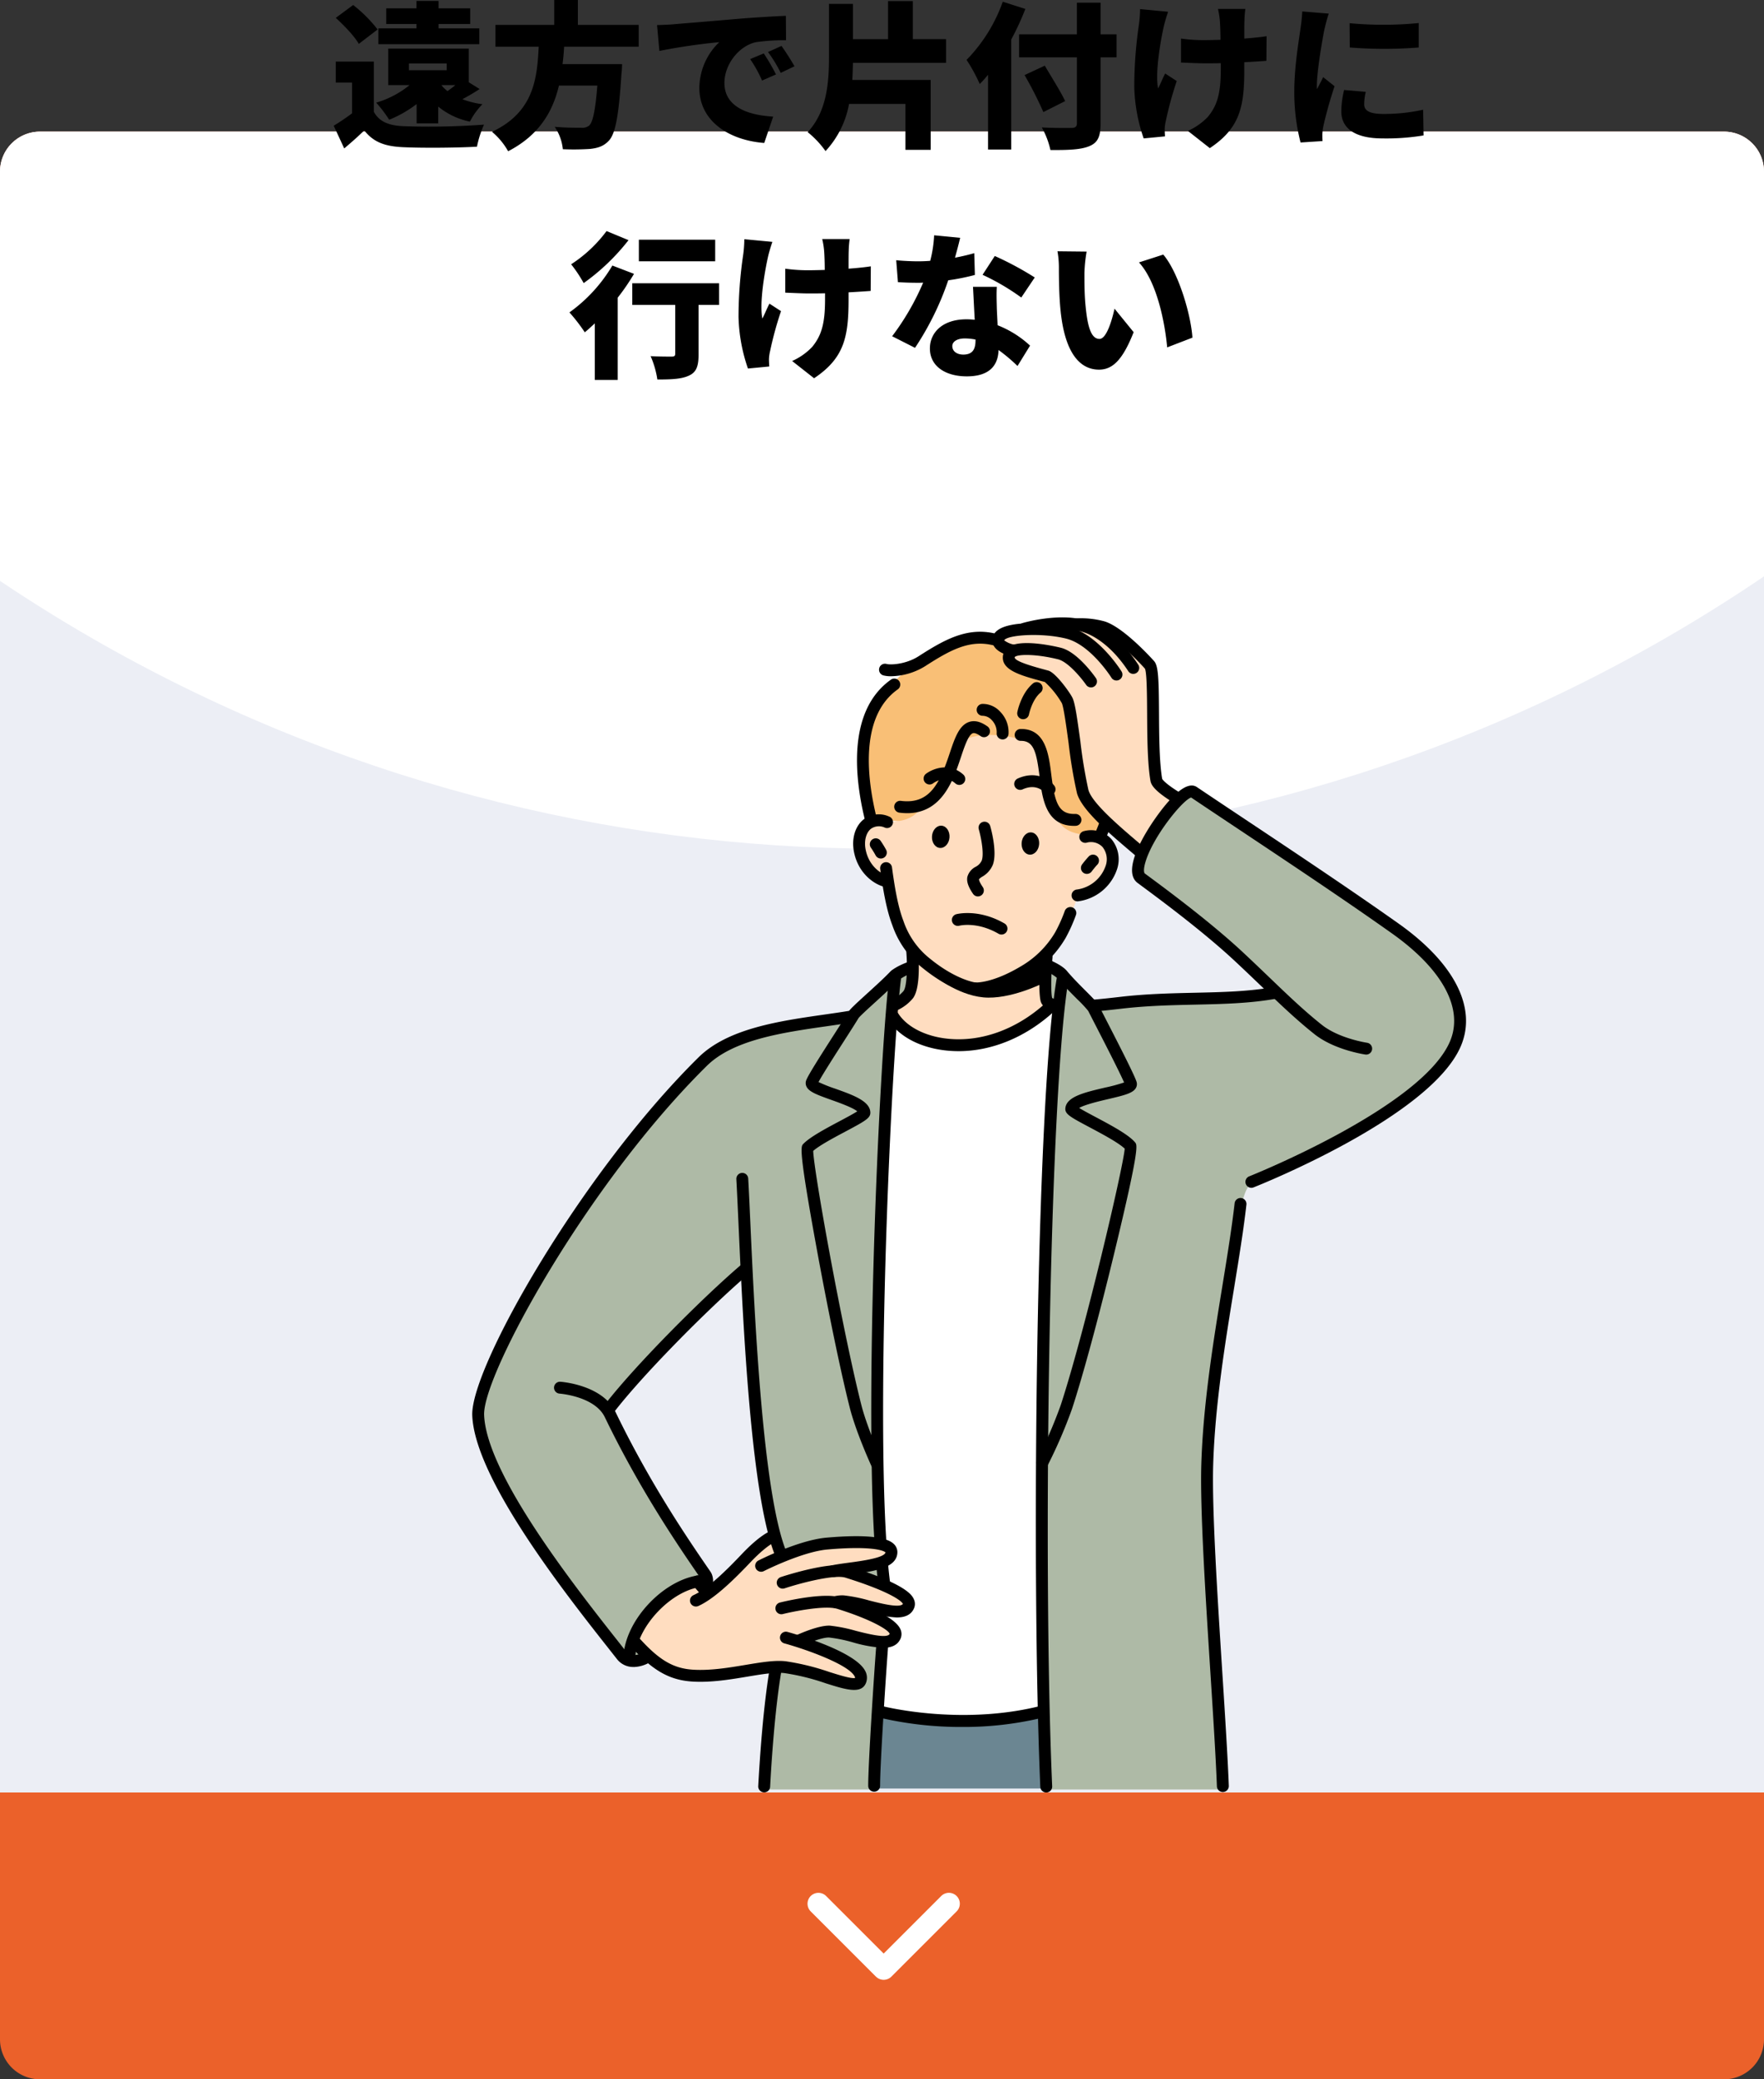 <?xml version="1.0" encoding="UTF-8"?> <svg xmlns="http://www.w3.org/2000/svg" xmlns:xlink="http://www.w3.org/1999/xlink" width="529" height="623.467" viewBox="0 0 529 623.467"><rect x="0" y="0" width="529" height="623.467" fill="#333333" stroke="none"/><defs><clipPath id="clip-path"><path id="長方形_348" data-name="長方形 348" d="M12,0H517a12,12,0,0,1,12,12V498a0,0,0,0,1,0,0H0a0,0,0,0,1,0,0V12A12,12,0,0,1,12,0Z" transform="translate(209 2797)" fill="#6a6a6a"></path></clipPath><clipPath id="clip-path-2"><rect id="長方形_380" data-name="長方形 380" width="298.038" height="352.349" fill="none"></rect></clipPath></defs><g id="グループ_738" data-name="グループ 738" transform="translate(-209 -2831.533)"><path id="パス_15482" data-name="パス 15482" d="M12,0H517a12,12,0,0,1,12,12V572a12,12,0,0,1-12,12H12A12,12,0,0,1,0,572V12A12,12,0,0,1,12,0Z" transform="translate(209 2871)" fill="#eb612a"></path><path id="パス_15483" data-name="パス 15483" d="M12,0H517a12,12,0,0,1,12,12V498H0V12A12,12,0,0,1,12,0Z" transform="translate(209 2871)" fill="#eceef5"></path><path id="パス_15295" data-name="パス 15295" d="M52.455,185.061a3.266,3.266,0,0,0,4.616,0L76.636,165.5a3.264,3.264,0,0,0-4.616-4.616L54.758,178.142,37.5,160.891a3.264,3.264,0,0,0-4.616,4.616l19.565,19.565Z" transform="translate(419.242 3239.152)" fill="#fff"></path><g id="マスクグループ_1" data-name="マスクグループ 1" transform="translate(0 74)" clip-path="url(#clip-path)"><circle id="楕円形_12" data-name="楕円形 12" cx="472.5" cy="472.5" r="472.5" transform="translate(0 2067)" fill="#fff"></circle></g><path id="パス_15484" data-name="パス 15484" d="M-128.451-14.946a28.138,28.138,0,0,1-2.35,1.786,9.445,9.445,0,0,1-1.833-1.786Zm-13.912-6.486h11.327v2.021h-11.327Zm17.954,5.64V-25.9h-24.158v10.951h6.392a28.607,28.607,0,0,1-10.011,5.264,38.867,38.867,0,0,1,3.9,5.123,35.065,35.065,0,0,0,8.225-4.7v5.781h6.486V-8.507A21.813,21.813,0,0,0-124.08-4a20.8,20.8,0,0,1,3.76-5.217,26.178,26.178,0,0,1-6.016-1.5c1.6-.846,3.384-1.88,5.17-3.055Zm3.149-16.168h-12.22v-1.316h9.494v-4.7h-9.494v-2.209h-6.627v2.209h-9.071v4.7h9.071v1.316h-11.421v4.747h30.268Zm-30.5.329a41.543,41.543,0,0,0-7.332-7.332l-5.217,3.854c2.538,2.3,5.64,5.546,6.909,7.8ZM-152.891-22h-11.421v6.3h4.888v9.212c-1.833,1.363-3.76,2.679-5.5,3.713l3.149,6.815c2.4-2.021,4.23-3.666,6.016-5.405,2.773,3.572,6.3,4.794,11.609,5.029,6.016.282,16.027.188,22.184-.141A31.259,31.259,0,0,1-119.85-3.1a224.2,224.2,0,0,1-24.205.47c-4.418-.188-7.285-1.41-8.836-4.324Zm79.43-4.465v-6.533H-91.7v-7.473h-7.1v7.473h-17.625v6.533h12.972c-.47,9.635-1.5,19.646-14.006,25.521a20.937,20.937,0,0,1,4.841,5.828C-103.259.047-99.217-7.05-97.384-14.805h11.515c-.564,7.332-1.363,11.092-2.491,12.032a3.4,3.4,0,0,1-2.35.611c-1.457,0-4.747,0-7.943-.282a14.646,14.646,0,0,1,2.444,6.721,75.323,75.323,0,0,0,8.225-.094c2.35-.282,4.042-.8,5.64-2.538,1.927-2.162,2.914-7.52,3.713-20.022.141-.893.188-2.867.188-2.867H-96.3c.235-1.739.376-3.478.47-5.217Zm5.5-6.486.7,7.755A180.553,180.553,0,0,1-49.3-27.824,19.182,19.182,0,0,0-55.272-14.1c0,10.011,8.977,15.7,19.458,16.5l2.679-7.9c-8.131-.47-14.617-3.2-14.617-10.105,0-5.593,4.371-11.092,9.447-12.22a59.277,59.277,0,0,1,9.024-.564l-.047-7.332c-3.431.141-8.977.47-13.677.846-8.6.752-15.7,1.316-20.116,1.692C-64.014-33.088-66.082-32.994-67.962-32.947Zm32.007,8.507-4.089,1.692a37.758,37.758,0,0,1,3.572,6.439l4.183-1.833A62.29,62.29,0,0,0-35.955-24.44Zm5.311-2.256-4.042,1.833a39.361,39.361,0,0,1,3.807,6.251l4.136-1.974C-27.683-22.278-29.422-25-30.644-26.7Zm49.35,5.076v-7.1H8.742V-40.138H1.316v11.421H-9.212V-39.292H-16.4v15.98c0,7.661-.658,16.356-6.392,22.466a27.982,27.982,0,0,1,5.358,5.687,28.076,28.076,0,0,0,7.05-14.147H6.533V4.465H14.1V-16.5H-9.4c.094-1.739.141-3.431.188-5.123ZM35.72-39.95A47.717,47.717,0,0,1,24.863-22.513a49.982,49.982,0,0,1,3.948,7.238A35.867,35.867,0,0,0,31.3-18.048V4.371h6.956V-28.623a79.651,79.651,0,0,0,4.23-9.165Zm34.122,9.776H65.048v-9.494h-7.1v9.494H40.608v6.909H57.951v19.74c0,1.034-.47,1.41-1.645,1.41-1.175.047-5.405.047-8.883-.141a24.81,24.81,0,0,1,2.585,6.768c5.264.047,9.071-.094,11.609-1.128S65.048.611,65.048-3.478V-23.265h4.794ZM54.426-10.152c-1.316-2.82-4.183-7.332-6.11-10.622l-6.063,2.82a112.918,112.918,0,0,1,5.64,11.092Zm54.05-27.636h-8.225a25.624,25.624,0,0,1,.564,3.478c.094,1.269.188,3.431.188,5.781-1.692.047-3.384.094-4.982.094a47.64,47.64,0,0,1-6.862-.47v7.191c2.491.094,5.123.235,7.05.235,1.6,0,3.243,0,4.888-.047v1.833c0,7.285-1.081,10.857-3.854,14.241a18.832,18.832,0,0,1-6.016,4.23l6.58,5.17c9.024-6.016,10.34-12.361,10.34-23.594v-2.162c2.538-.141,4.841-.282,6.627-.423l.047-7.379c-1.786.282-4.136.517-6.674.705,0-2.35,0-4.465.047-5.405A30.541,30.541,0,0,1,108.476-37.788Zm-23.171.846-8.413-.8a37.854,37.854,0,0,1-.329,4.559,128.016,128.016,0,0,0-1.41,18.8,50.733,50.733,0,0,0,2.82,15.416L84.365.423c-.047-.752-.094-1.645-.094-2.162a12.594,12.594,0,0,1,.329-2.4,105.742,105.742,0,0,1,3.29-12.032l-3.478-2.256c-.705,1.363-1.5,3.337-2.115,4.465-.94-4.747.752-14.382,1.739-18.706C84.271-33.7,84.835-35.626,85.305-36.942Zm54.426,3.431.047,7.285a132.072,132.072,0,0,0,20.68,0v-7.332A108.785,108.785,0,0,1,139.731-33.511Zm4.841,20.586-6.486-.564a27.894,27.894,0,0,0-.846,6.439c0,5.029,4.089,8.084,12.314,8.084A68,68,0,0,0,161.915.141l-.141-7.708A54.032,54.032,0,0,1,149.93-6.3c-3.854,0-5.828-.8-5.828-2.867A16.409,16.409,0,0,1,144.572-12.925ZM133.48-36.378l-7.943-.658a52.748,52.748,0,0,1-.564,5.311c-.47,3.478-1.833,11.327-1.833,18.518a59.957,59.957,0,0,0,1.88,15.463l6.58-.423c-.047-.752-.047-1.6-.047-2.115a16.281,16.281,0,0,1,.282-2.256,124.625,124.625,0,0,1,3.384-12.079l-3.431-2.726c-.611,1.363-1.175,2.3-1.833,3.619a8.688,8.688,0,0,1-.047-1.081c0-4.371,1.739-14.335,2.256-16.779C132.352-32.43,133.057-35.3,133.48-36.378ZM-50.525,31.4H-73.414v6.486h22.889ZM-83.1,28.815a40.9,40.9,0,0,1-10.622,9.964,40.585,40.585,0,0,1,3.76,5.64A64.507,64.507,0,0,0-76.516,31.541Zm1.739,10.34A46.234,46.234,0,0,1-94.235,53.208a52.156,52.156,0,0,1,4.606,5.969c.987-.8,1.974-1.739,3.008-2.679V73.465h6.862V48.79a64.428,64.428,0,0,0,4.888-7.144Zm32.007,5.311H-75.388v6.486H-62.51V65.616c0,.658-.282.846-1.128.846s-3.948,0-6.251-.141a27.561,27.561,0,0,1,2.021,7c3.995,0,7.144-.094,9.4-1.128,2.35-1.034,2.961-2.914,2.961-6.392V50.952h6.157ZM-10.2,31.212h-8.225a25.624,25.624,0,0,1,.564,3.478c.094,1.269.188,3.431.188,5.781-1.692.047-3.384.094-4.982.094a47.64,47.64,0,0,1-6.862-.47v7.191c2.491.094,5.123.235,7.05.235,1.6,0,3.243,0,4.888-.047v1.833c0,7.285-1.081,10.857-3.854,14.241a18.832,18.832,0,0,1-6.016,4.23l6.58,5.17c9.024-6.016,10.34-12.361,10.34-23.594V47.192c2.538-.141,4.841-.282,6.627-.423l.047-7.379c-1.786.282-4.136.517-6.674.705,0-2.35,0-4.465.047-5.405A30.539,30.539,0,0,1-10.2,31.212Zm-23.171.846-8.413-.8a37.853,37.853,0,0,1-.329,4.559,128.016,128.016,0,0,0-1.41,18.8A50.732,50.732,0,0,0-40.7,70.034l6.392-.611c-.047-.752-.094-1.645-.094-2.162a12.594,12.594,0,0,1,.329-2.4,105.742,105.742,0,0,1,3.29-12.032l-3.478-2.256c-.705,1.363-1.5,3.337-2.115,4.465-.94-4.747.752-14.382,1.739-18.706C-34.4,35.3-33.84,33.374-33.37,32.058Zm56.306-1.222-7.8-.752a37.433,37.433,0,0,1-1.175,7.661q-1.833.141-3.666.141c-1.551,0-4.371-.094-6.533-.329l.517,6.58c2.162.141,4.089.188,6.063.188.517,0,.987,0,1.5-.047A75.69,75.69,0,0,1,2.538,60.352L9.4,63.83a86.443,86.443,0,0,0,9.964-20.257,64.131,64.131,0,0,0,7.99-1.6l-.188-6.533c-1.6.47-3.572.94-5.781,1.363C22.043,34.455,22.607,32.293,22.936,30.836Zm-2.35,32.477c0-1.363,1.457-2.3,3.76-2.3a17.53,17.53,0,0,1,3.2.329v.235c0,2.632-.846,4.277-3.666,4.277C21.9,65.851,20.586,64.817,20.586,63.313ZM33.934,45.547H26.79c.141,2.632.329,6.533.517,9.87a21.516,21.516,0,0,0-2.491-.141c-7.238,0-10.951,4.042-10.951,8.742,0,5.452,4.841,8.366,11.045,8.366,6.956,0,9.4-3.384,9.541-7.9a50.186,50.186,0,0,1,5.687,4.794l3.76-6.11a30.606,30.606,0,0,0-9.729-6.11c-.094-1.974-.188-3.807-.235-4.935C33.887,49.824,33.793,47.568,33.934,45.547Zm7.332,3.2,4.042-6.016a95.112,95.112,0,0,0-11.985-6.439l-3.666,5.64A68.308,68.308,0,0,1,41.266,48.743Zm19.6-13.771-8.742-.094a28.063,28.063,0,0,1,.423,5.076c0,2.961.047,8.366.517,12.831,1.316,12.831,5.922,17.578,11.515,17.578,4.089,0,7.1-2.914,10.387-11.233l-5.734-7.05c-.705,3.2-2.35,9.071-4.512,9.071-2.726,0-3.666-4.324-4.23-10.481-.282-3.149-.282-6.2-.282-9.306A44,44,0,0,1,60.865,34.972Zm22.983.893-7.285,2.35c5.5,6.016,7.8,18.377,8.46,25.474l7.567-2.914C92.167,54.007,88.454,41.27,83.848,35.865Z" transform="translate(474 2872)"></path><g id="グループ_730" data-name="グループ 730" transform="translate(350.619 3016.651)"><g id="グループ_729" data-name="グループ 729" transform="translate(0 0)" clip-path="url(#clip-path-2)"><path id="パス_15299" data-name="パス 15299" d="M372.915,18.676l24.836,5.309,7.788,48.893L403.6,78.049,335.075,72.24s-6.807-22.944,2.653-36.335c4.992-7.066,15.666-13.744,23.547-16.33,7.053-2.314,11.64-.9,11.64-.9" transform="translate(-215.617 -11.825)" fill="#f9bf76"></path><path id="パス_15300" data-name="パス 15300" d="M343.922,930.882a155.011,155.011,0,0,0,25.721,2.464,125.616,125.616,0,0,0,24.093-2.719v23.638H342.589Z" transform="translate(-222.022 -603.111)" fill="#6b8692"></path><path id="パス_15301" data-name="パス 15301" d="M85.287,291a209.167,209.167,0,0,0-18.741,16.987c-10.338,10.487-22.611,24.962-22.611,24.962s5.736,11.875,13.2,24.455,16.658,25.862,16.658,25.862S56.448,407.728,50.722,408.8c-2.654.5-8.877-8.41-15.453-16.855-14.654-18.824-32.932-48.527-30.63-60.061,2.587-12.953,20.581-45.15,37.656-68.794,13.4-18.549,26.159-29.844,30.94-35.808,6.833-8.526,43.409-12.145,43.409-12.145l13.8-13.086,4.745-1.964,40.214-.58,4.483,2.37,9.426,10.648s2.151-.789,15.866-1.892c7.814-.628,19.92-.375,28.429-.888a51.075,51.075,0,0,0,10.566-1.63s-10.089-10.2-20.47-18.836-21.057-15.712-21.057-15.712-.377-4.208,3.388-11.5c2.991-5.791,9.692-15.146,13.426-14.35,0,0,30.647,20.955,52.8,36.112C295.746,199.9,297.249,207.8,298.7,210.82c5.476,11.369-11.014,27.139-29.877,38.511C254.765,257.808,238,263,235.48,266.617c-3.159,4.541-5.666,29.263-6.249,32.375-2.383,12.737-4.8,26.016-5.691,43.943-1.141,22.836,1.265,51.151,2.583,71.508,1.314,20.322,1.542,32.7,1.542,32.7H175.072l-.724-26.529-49.564,1.149-1.563,25.38H90.556l3.045-36.56,2.237-32.767s-4.212-10.933-6.849-32.637S85.287,291,85.287,291" transform="translate(-2.878 -95.701)" fill="#aebaa6"></path><path id="パス_15302" data-name="パス 15302" d="M349.4,335.41l50.231-2.54s-3.465,63-4.5,115.686.356,95.055.356,95.055-15.006,3.435-27.5,3.285a110.775,110.775,0,0,1-22.7-2.681s1.458-14.369,1.37-32.2c-.112-22.712-1.729-52.548-1.154-81.784,1.028-52.2,3.9-94.816,3.9-94.816" transform="translate(-223.772 -215.722)" fill="#fff"></path><path id="パス_15303" data-name="パス 15303" d="M363.121,101.01c6.775-1.971,17.07-.033,20.693,3.391,1.127,1.065,1.633,16.794,6.592,22.546,4.729,5.482,13.258,1.172,14.774,6.928,3.111,11.81-9.646,14.836-9.646,14.836a79.588,79.588,0,0,1-4.447,10.174A35.145,35.145,0,0,1,386,165.914s-.563,8.064-.039,11.929,2.135,3.535,2.135,3.535-11.524,11.137-27.038,11.649c-16.1.529-21.087-8.236-21.087-8.236l.158-3.576a6.862,6.862,0,0,0,4.954-4.994c1.313-4.363.3-12.452.3-12.452a21.549,21.549,0,0,1-3.931-7.513,120.189,120.189,0,0,1-2.98-11.8s-10.961-3.675-7.729-15.048c.461-1.621,2.512-2.773,5.122-3.006,3.4-.3,7.792.345,11.249-2.7,2.4-2.112,5.74-5.081,7.683-8.494,3.37-5.916,3.794-12.881,8.326-14.2" transform="translate(-213.957 -64.949)" fill="#ffddc0"></path><path id="パス_15304" data-name="パス 15304" d="M456.41,6.418s13.392-3.677,24.858.942c3.935,1.585,9.752,6.945,11.935,9.908,2.17,2.947,1.531,29.883,2.075,34.535.245,2.093,7.067,6.056,7.067,6.056a76.113,76.113,0,0,0-6.056,6.471,38.845,38.845,0,0,0-5.291,9.6S473.846,61,472.522,53.874c-2.112-11.378-3.509-25.69-3.509-25.69l-5.768-6.871s-7.986-1.9-10.772-3.891a2.413,2.413,0,0,1-.369-4.061s-6.654-1.186-3.47-4.762c1.356-1.526,7.777-2.18,7.777-2.18" transform="translate(-290.187 -3.259)" fill="#ffddc0"></path><path id="パス_15305" data-name="パス 15305" d="M156.985,796.328l2.534,2.931s3.4-1.785,8.6-7.528a86.115,86.115,0,0,1,10.924-9.621l2.1,6.188s10.056-3.614,15.388-4.01c4.742-.353,16.25.3,17.387,1.851,3.059,4.167-12.726,6.34-12.726,6.34s17.469,6.665,18.446,9.082c2.57,6.357-16.537,1.173-16.537,1.173s18.046,7.335,11.212,11.161c-2.639,1.475-11.819-2.221-18.637-2.745-3.589-.276-8.63,2.519-8.63,2.519s23.185,7.221,17.593,12.612c-2.481,2.392-11.666-2.762-21.742-4.086-9.308-1.222-19.657,1.994-23.057,2.338a22.238,22.238,0,0,1-13.334-2.846,33.373,33.373,0,0,1-9.352-8.809,34.934,34.934,0,0,1,7.3-10.334c6.364-6.044,12.529-6.216,12.529-6.216" transform="translate(-88.884 -506.862)" fill="#ffddc0"></path><path id="パス_15306" data-name="パス 15306" d="M375.886,248.185a1.712,1.712,0,0,1-.207-.012c-.272-.032-6.763-.853-15.419-7.93a27.856,27.856,0,0,1-9.009-12.752c-1.844-4.806-2.842-10.963-3.646-16.9a1.782,1.782,0,0,1,3.532-.479c.775,5.725,1.728,11.637,3.442,16.1a24.313,24.313,0,0,0,7.937,11.269c7.768,6.351,13.526,7.144,13.583,7.151a1.782,1.782,0,0,1-.213,3.551" transform="translate(-225.262 -135.166)"></path><path id="パス_15307" data-name="パス 15307" d="M425.551,272.985c-.274,0-.431-.012-.467-.015a1.782,1.782,0,0,1,.3-3.551c.115.007,5.042.247,13.507-4.808a28.653,28.653,0,0,0,10.376-10.274,44.335,44.335,0,0,0,2.859-6.371,1.782,1.782,0,1,1,3.342,1.239,47.872,47.872,0,0,1-3.1,6.883,32.278,32.278,0,0,1-11.653,11.583c-8.214,4.906-13.6,5.315-15.172,5.315" transform="translate(-274.433 -159.944)"></path><path id="パス_15308" data-name="パス 15308" d="M334.465,189.64a1.8,1.8,0,0,1-.363-.037c-3.065-.634-8.071-4-9.305-10.679-.7-3.809.362-7.43,2.783-9.45a7.515,7.515,0,0,1,7.778-.98,1.782,1.782,0,1,1-1.264,3.332,4.144,4.144,0,0,0-4.231.385c-1.412,1.178-2.025,3.559-1.562,6.066.908,4.914,4.483,7.414,6.522,7.836a1.782,1.782,0,0,1-.359,3.528" transform="translate(-210.353 -108.781)"></path><path id="パス_15309" data-name="パス 15309" d="M342.139,194.356a1.78,1.78,0,0,1-1.562-.922,25.986,25.986,0,0,0-1.36-2.237,1.782,1.782,0,1,1,2.831-2.164,29.089,29.089,0,0,1,1.65,2.68,1.782,1.782,0,0,1-1.559,2.643" transform="translate(-219.599 -122.052)"></path><path id="パス_15310" data-name="パス 15310" d="M512.478,202.709a1.782,1.782,0,0,1-.1-3.561,10.629,10.629,0,0,0,8.464-6.883,5.9,5.9,0,0,0-.857-5.849,4.77,4.77,0,0,0-4.794-1.293,1.782,1.782,0,0,1-.765-3.481,8.289,8.289,0,0,1,8.218,2.4,9.454,9.454,0,0,1,1.571,9.375,14.235,14.235,0,0,1-11.632,9.288c-.035,0-.069,0-.1,0" transform="translate(-330.968 -117.56)"></path><path id="パス_15311" data-name="パス 15311" d="M520.456,207.913a1.782,1.782,0,0,1-1.418-2.86,29.622,29.622,0,0,1,2.018-2.41,1.782,1.782,0,1,1,2.492,2.549c-.39.381-1.232,1.44-1.672,2.018a1.777,1.777,0,0,1-1.419.7" transform="translate(-336.138 -130.997)"></path><path id="パス_15312" data-name="パス 15312" d="M424.954,196.469a1.78,1.78,0,0,1-1.474-.778c-1.442-2.113-1.966-3.676-1.7-5.066a4.83,4.83,0,0,1,2.481-3.033,4.059,4.059,0,0,0,1.829-1.873c.738-2-.151-6.823-.885-9.389a1.782,1.782,0,0,1,3.426-.982c.228.793,2.184,7.857.8,11.6a7.3,7.3,0,0,1-3.194,3.605,4.389,4.389,0,0,0-.964.754s-.1.553,1.143,2.372a1.783,1.783,0,0,1-1.47,2.787" transform="translate(-273.302 -112.8)"></path><path id="パス_15313" data-name="パス 15313" d="M395.284,133.067a1.778,1.778,0,0,1-1.19-.455c-2.953-2.648-6.312-.288-6.686-.012a1.782,1.782,0,0,1-2.152-2.84c2.055-1.568,7.045-3.542,11.217.2a1.782,1.782,0,0,1-1.19,3.109" transform="translate(-249.22 -82.833)"></path><path id="パス_15314" data-name="パス 15314" d="M472.472,140.5a1.777,1.777,0,0,1-1.419-.7c-.252-.321-2.487-2.946-6.655-1.074a1.782,1.782,0,1,1-1.46-3.251c5.525-2.481,9.586.34,10.961,2.179a1.782,1.782,0,0,1-1.426,2.849" transform="translate(-299.334 -87.165)"></path><path id="パス_15315" data-name="パス 15315" d="M532.168,177.192a1.783,1.783,0,0,1-1.626-2.51c.006-.014.66-1.482,1.467-3.677a1.782,1.782,0,1,1,3.345,1.229c-.852,2.318-1.53,3.839-1.559,3.9a1.782,1.782,0,0,1-1.627,1.055" transform="translate(-343.728 -110.067)"></path><path id="パス_15316" data-name="パス 15316" d="M350.258,25.586a8.707,8.707,0,0,1-2.24-.246,1.782,1.782,0,1,1,.949-3.435c1.189.328,5.8.119,9.606-2.33,7.929-5.1,14.668-8.826,23.174-6.736A1.782,1.782,0,0,1,380.9,16.3c-7.14-1.757-12.957,1.491-20.395,6.273a20.078,20.078,0,0,1-10.243,3.014" transform="translate(-224.693 -7.936)"></path><path id="パス_15317" data-name="パス 15317" d="M480.078,124.127c-8.525,0-9.549-8.248-10.375-14.9-.892-7.18-1.734-10.587-5.533-10.587h-.113a1.782,1.782,0,0,1-.024-3.564h.148c7.356,0,8.3,7.6,9.059,13.711,1.01,8.134,2.045,11.946,7.188,11.769a1.782,1.782,0,1,1,.122,3.562c-.159.006-.317.008-.472.008" transform="translate(-299.587 -61.616)"></path><path id="パス_15318" data-name="パス 15318" d="M363.528,116.017a18.273,18.273,0,0,1-2.31-.152,1.782,1.782,0,1,1,.449-3.535c8.74,1.107,11.66-5.481,14.577-14.213,1.518-4.541,2.828-8.464,5.856-9.456,1.652-.54,3.436-.112,5.455,1.314a1.782,1.782,0,1,1-2.056,2.91c-.573-.4-1.633-1.054-2.288-.837-1.326.435-2.526,4.028-3.586,7.2-2.261,6.768-5.6,16.77-16.1,16.77" transform="translate(-233.085 -57.311)"></path><path id="パス_15319" data-name="パス 15319" d="M332.095,96.408a1.783,1.783,0,0,1-1.727-1.346c-2.97-11.77-5.925-32.954,7.647-42.591a1.782,1.782,0,0,1,2.064,2.907c-11.841,8.407-9,27.926-6.255,38.813a1.784,1.784,0,0,1-1.729,2.219" transform="translate(-212.474 -33.791)"></path><path id="パス_15320" data-name="パス 15320" d="M466.151,66.37a1.8,1.8,0,0,1-.347-.034,1.78,1.78,0,0,1-1.4-2.089c.044-.225,1.118-5.543,4.592-8.523a1.782,1.782,0,1,1,2.321,2.7c-2.525,2.166-3.407,6.463-3.416,6.506a1.785,1.785,0,0,1-1.747,1.435" transform="translate(-300.943 -35.833)"></path><path id="パス_15321" data-name="パス 15321" d="M437.548,84.357a1.751,1.751,0,0,1-.187-.01,1.781,1.781,0,0,1-1.588-1.956,5.156,5.156,0,0,0-1.471-3.825,3.743,3.743,0,0,0-2.7-1.3,1.782,1.782,0,0,1-.156-3.56,7.066,7.066,0,0,1,5.454,2.42,8.724,8.724,0,0,1,2.421,6.637,1.782,1.782,0,0,1-1.77,1.6" transform="translate(-278.501 -47.76)"></path><path id="パス_15322" data-name="パス 15322" d="M391.744,180.609c.134-1.843,1.419-3.248,2.869-3.142s2.518,1.685,2.383,3.527-1.421,3.25-2.873,3.143-2.515-1.687-2.379-3.529" transform="translate(-253.871 -115.007)" fill-rule="evenodd"></path><path id="パス_15323" data-name="パス 15323" d="M468.118,186.316c.135-1.843,1.421-3.25,2.872-3.143s2.515,1.687,2.38,3.528-1.419,3.248-2.869,3.142-2.519-1.687-2.383-3.527" transform="translate(-303.366 -118.704)" fill-rule="evenodd"></path><path id="パス_15324" data-name="パス 15324" d="M392.42,297.219s7.308,4.123,15.525,3.207,18.1-7.144,18.1-7.144l-.614,6.5s-9.871,4.982-17.867,4.221-15.14-6.787-15.14-6.787" transform="translate(-254.316 -190.067)"></path><path id="パス_15325" data-name="パス 15325" d="M493.582,86.486a1.774,1.774,0,0,1-1.153-.424l-1.263-1.071c-7.227-6.129-15.419-13.074-16.816-18.111a142.736,142.736,0,0,1-2.509-15.007c-.657-4.825-1.476-10.83-2.032-11.984a26.958,26.958,0,0,0-5.087-6.331l-.553-.15c-6.962-1.885-12.975-3.513-11.936-8.156a3.564,3.564,0,0,1,1.689-2.273c3.876-2.4,13.663-.163,15.586.311,4.951,1.218,9.988,8.323,10.546,9.129a1.782,1.782,0,0,1-2.929,2.029c-1.307-1.882-5.375-6.936-8.469-7.7-6.872-1.691-12.274-1.517-12.975-.652-.265,1.247,5.8,2.889,9.419,3.869l.662.179c2.181.591,6.447,6.514,7.257,8.193.763,1.582,1.391,5.989,2.354,13.051a144.788,144.788,0,0,0,2.412,14.536c1.1,3.981,9.532,11.127,15.687,16.345l1.267,1.075a1.782,1.782,0,0,1-1.155,3.139" transform="translate(-293.003 -14.183)"></path><path id="パス_15326" data-name="パス 15326" d="M480.42,22.123a1.783,1.783,0,0,1-1.514-.84c-.062-.1-6.281-9.96-13.647-11.743-7.7-1.863-17.761-1.026-18.506.539a7.008,7.008,0,0,0,3.124,1.312,1.782,1.782,0,0,1-.668,3.5c-.982-.187-5.888-1.289-6.012-4.709a3.638,3.638,0,0,1,1.457-3.029C448.54,3.98,460.679,4.765,466.1,6.077c8.791,2.129,15.551,12.868,15.835,13.324a1.783,1.783,0,0,1-1.512,2.723" transform="translate(-287.222 -3.195)"></path><path id="パス_15327" data-name="パス 15327" d="M499.784,16.941a1.784,1.784,0,0,1-1.515-.84,39.1,39.1,0,0,0-3.518-4.612c-1.469-1.666-5.4-5.7-10.226-7.158-6.915-2.1-16.834.756-16.933.784a1.782,1.782,0,0,1-1-3.42c.446-.132,11.03-3.184,18.97-.775,5.7,1.726,10.2,6.316,11.865,8.21a42.066,42.066,0,0,1,3.872,5.087,1.783,1.783,0,0,1-1.512,2.723" transform="translate(-301.553 0.002)"></path><path id="パス_15328" data-name="パス 15328" d="M540.141,56.375a1.777,1.777,0,0,1-.93-.263c-5.791-3.551-6.769-5.384-6.975-6.584-.913-5.324-.96-13.309-1-20.355-.032-5.331-.071-11.948-.645-13.268-3.442-3.884-9.746-9.744-13.159-10.779a23.256,23.256,0,0,0-8.106-.7A1.782,1.782,0,0,1,509.1.871a26.788,26.788,0,0,1,9.367.845c5.884,1.785,14.781,11.813,14.87,11.914,1.268,1.437,1.4,5.184,1.464,15.523.041,6.908.087,14.737.951,19.774.008,0,.525,1.2,5.325,4.146a1.782,1.782,0,0,1-.933,3.3" transform="translate(-328.85 -0.514)"></path><path id="パス_15329" data-name="パス 15329" d="M200.97,881.65c-2.2,0-5.155-.932-8.5-1.986a68.687,68.687,0,0,0-12.385-3.058c-2.778-.323-6.81.347-11.081,1.06-5.1.85-10.875,1.815-16.451,1.482-6.952-.414-12.013-3.309-18.672-10.683a1.782,1.782,0,0,1,2.645-2.39c6.022,6.671,10.271,9.16,16.237,9.515,5.178.311,10.743-.62,15.654-1.44,4.724-.786,8.8-1.465,12.081-1.085a72.633,72.633,0,0,1,13.043,3.2c2.821.891,6.648,2.1,7.733,1.8a.977.977,0,0,0-.153-.514c-1.855-3.448-13.906-7.878-21.066-9.859a1.781,1.781,0,1,1,.95-3.434c2.045.564,20.077,5.7,23.255,11.606a4.285,4.285,0,0,1,.38,3.418c-.562,1.731-1.857,2.367-3.672,2.367" transform="translate(-86.468 -560.058)"></path><path id="パス_15330" data-name="パス 15330" d="M290.672,849.218a40.434,40.434,0,0,1-9.079-1.641,44.078,44.078,0,0,0-7.041-1.434c-1.889-.133-6.213,1.534-8.512,2.6a1.782,1.782,0,0,1-1.5-3.231c.693-.323,6.834-3.123,10.24-2.932a45.6,45.6,0,0,1,7.7,1.539c3.56.907,9.517,2.43,10.178.916-.24-1.086-5.256-4.234-15.7-7.495-3.635-1.136-13.012.738-16.319,1.556a1.782,1.782,0,1,1-.856-3.459c1.315-.326,13-3.129,18.237-1.5,7.193,2.246,16.127,5.711,17.837,9.458a3.43,3.43,0,0,1,.064,2.867c-.9,2.052-2.816,2.751-5.245,2.751" transform="translate(-167.478 -540.254)"></path><path id="パス_15331" data-name="パス 15331" d="M264.332,795.086a1.782,1.782,0,0,1-.353-3.529c1.612-.327,3.446-.574,5.389-.835,3.415-.458,10.465-1.406,10.726-3.045-.616-.664-4.741-1.983-17.392-.873-7.617.667-19.015,6.44-19.13,6.5a1.783,1.783,0,0,1-1.619-3.176c.491-.25,12.127-6.144,20.437-6.874,11.058-.967,17.838-.346,20.157,1.847a3.384,3.384,0,0,1,1.116,2.618c-.15,4.7-7.1,5.634-13.821,6.537-1.882.253-3.659.491-5.154.8a1.77,1.77,0,0,1-.357.036" transform="translate(-156.172 -507.316)"></path><path id="パス_15332" data-name="パス 15332" d="M187.316,800.9a1.782,1.782,0,0,1-.731-3.408c4.361-1.958,10.1-7.673,14.605-12.432,1.471-1.553,5.229-5.316,8.332-6.724a1.782,1.782,0,0,1,1.472,3.246c-2.066.937-5.083,3.678-7.217,5.929-4.734,5-10.8,11.019-15.733,13.233a1.789,1.789,0,0,1-.729.156" transform="translate(-120.238 -504.313)"></path><path id="パス_15333" data-name="パス 15333" d="M295.461,823.138a40.356,40.356,0,0,1-9.077-1.64,44.19,44.19,0,0,0-7.044-1.434,6.334,6.334,0,0,0-1.753.2,1.782,1.782,0,1,1-.749-3.484,9.96,9.96,0,0,1,2.727-.271,45.411,45.411,0,0,1,7.7,1.538c3.469.883,9.217,2.347,10.115,1.025-.493-1.063-4.606-3.925-17.242-7.869-3.178-1-12.867,1.433-18.226,3.193a1.782,1.782,0,1,1-1.113-3.385c1.53-.5,15.1-4.86,20.4-3.211,17.431,5.44,18.948,8.764,19.447,9.856a3.275,3.275,0,0,1,.06,2.734c-.9,2.051-2.816,2.75-5.244,2.75" transform="translate(-168.221 -523.269)"></path><path id="パス_15334" data-name="パス 15334" d="M191.417,822.916a1.776,1.776,0,0,1-1.254-.516,38.044,38.044,0,0,1-2.788-3.219,1.782,1.782,0,0,1,2.8-2.212,33.216,33.216,0,0,0,2.5,2.9,1.783,1.783,0,0,1-1.254,3.049" transform="translate(-121.183 -529.015)"></path><path id="パス_15335" data-name="パス 15335" d="M115.274,715.158a1.784,1.784,0,0,1-1.7-2.327,4.247,4.247,0,0,0,.1-2.63c-6.322-9.183-18.091-26.276-28.74-48.346-3.018-6.254-13.468-7.057-13.574-7.064a1.782,1.782,0,0,1,.25-3.556c.513.036,12.628.975,16.534,9.071,10.53,21.823,22.2,38.771,28.465,47.875,1.426,2.071.546,5.143.355,5.738a1.784,1.784,0,0,1-1.7,1.239" transform="translate(-45.176 -422.044)"></path><path id="パス_15336" data-name="パス 15336" d="M114.886,595.61a1.781,1.781,0,0,1-1.4-2.88c9.129-11.663,28.695-31.3,40.09-41.07a1.782,1.782,0,0,1,2.319,2.707c-11.268,9.657-30.6,29.056-39.6,40.559a1.778,1.778,0,0,1-1.4.684" transform="translate(-73.3 -357.236)"></path><path id="パス_15337" data-name="パス 15337" d="M48.366,531.991a6.12,6.12,0,0,1-5.011-2.424l-2.277-2.891C27.982,510.081.732,475.548.007,456.564c-.548-14.314,32.781-72.772,67.864-107.37,8.8-8.677,24.223-10.887,37.831-12.837,2.446-.351,4.831-.692,7.1-1.062a1.782,1.782,0,0,1,.572,3.518c-2.295.373-4.7.719-7.172,1.072-13.063,1.873-27.87,3.995-35.833,11.847-35.952,35.456-67.265,92.7-66.806,104.7.681,17.825,27.445,51.742,40.307,68.042l2.283,2.9c1.828,2.324,5.33.132,5.478.038a1.782,1.782,0,0,1,1.935,2.992,10.123,10.123,0,0,1-5.2,1.6" transform="translate(0 -217.278)"></path><path id="パス_15338" data-name="パス 15338" d="M356.288,298.967a1.782,1.782,0,0,1-.769-3.391,9.853,9.853,0,0,0,3.561-2.616c1.013-1.29,1.217-7.155.826-11.848a1.782,1.782,0,1,1,3.551-.3c.219,2.618.75,11.386-1.573,14.346a13.134,13.134,0,0,1-4.83,3.632,1.778,1.778,0,0,1-.767.174" transform="translate(-229.744 -180.928)"></path><path id="パス_15339" data-name="パス 15339" d="M598.046,263.871a1.782,1.782,0,0,1-.657-3.439c.514-.2,51.514-20.6,60.142-40.3,4.3-9.83-2.036-21.709-17.4-32.592-14.2-10.061-30.687-21.042-45.231-30.73-5.341-3.558-10.392-6.922-14.925-9.972-2.635.807-11.816,12.153-13.84,19.862-.475,1.81-.294,2.732-.057,2.91.373.28.89.663,1.529,1.135,5,3.7,18.283,13.528,27.9,22.506,2.91,2.715,5.539,5.238,8.011,7.609,5.533,5.308,10.312,9.892,15.648,14.136,5.19,4.129,13.519,5.372,13.6,5.385a1.782,1.782,0,0,1-.506,3.527c-.379-.055-9.359-1.384-15.315-6.122-5.466-4.347-10.3-8.985-15.9-14.354-2.461-2.361-5.079-4.872-7.976-7.575-9.471-8.839-22.636-18.579-27.591-22.246-.646-.478-1.169-.865-1.547-1.148-5.125-3.842,2.917-16.017,5.5-19.657,3.805-5.355,9.02-11.278,12.26-9.1,4.6,3.093,9.733,6.515,15.172,10.139,14.564,9.7,31.071,20.7,45.316,30.787,16.867,11.95,23.647,25.411,18.6,36.93-9.214,21.04-59.939,41.333-62.094,42.185a1.771,1.771,0,0,1-.656.126" transform="translate(-364.39 -92.829)"></path><path id="パス_15340" data-name="パス 15340" d="M627.594,672.754a1.782,1.782,0,0,1-1.78-1.715c-.332-8.744-1.121-21.089-1.956-34.156-1.468-22.978-3.132-49.021-2.725-62.382.551-18.071,3.6-36.8,6.295-53.333,1.459-8.958,2.837-17.419,3.7-24.978a1.782,1.782,0,0,1,3.541.4c-.872,7.643-2.256,16.145-3.722,25.147-2.675,16.421-5.706,35.031-6.25,52.867-.4,13.194,1.256,39.148,2.719,62.046.837,13.092,1.627,25.458,1.961,34.25a1.783,1.783,0,0,1-1.713,1.849h-.069" transform="translate(-402.498 -320.541)"></path><path id="パス_15341" data-name="パス 15341" d="M238.618,589.919a1.782,1.782,0,0,1-1.639-1.08c-7.513-17.532-9.879-69.386-11.292-100.367-.237-5.2-.442-9.709-.637-13.217a1.782,1.782,0,1,1,3.558-.2c.2,3.518.4,8.039.64,13.252,1.31,28.725,3.749,82.19,11.007,99.126a1.782,1.782,0,0,1-.936,2.34,1.764,1.764,0,0,1-.7.145" transform="translate(-145.847 -306.778)"></path><path id="パス_15342" data-name="パス 15342" d="M245.5,929.289c-.032,0-.064,0-.1,0a1.781,1.781,0,0,1-1.685-1.873c.357-6.711,1.413-23.618,3.514-35.638a1.782,1.782,0,0,1,3.511.614c-2.068,11.83-3.112,28.567-3.465,35.213a1.783,1.783,0,0,1-1.778,1.688" transform="translate(-157.945 -576.976)"></path><path id="パス_15343" data-name="パス 15343" d="M525.945,322.186a1.782,1.782,0,0,1-.146-3.558c2.812-.235,5.811-.573,8.11-.841,7.836-.916,15.251-1.081,22.421-1.242,8.408-.188,16.35-.365,23.925-1.748a1.782,1.782,0,0,1,.641,3.506c-7.854,1.434-15.933,1.615-24.486,1.805-7.088.158-14.418.322-22.088,1.218-2.326.271-5.363.613-8.227.853-.051,0-.1.006-.151.006" transform="translate(-339.696 -203.991)"></path><path id="パス_15344" data-name="パス 15344" d="M374.862,341.935a35.011,35.011,0,0,1-4.816-.33c-7.436-1.033-13.417-4.405-16.408-9.253a1.782,1.782,0,0,1,3.033-1.871c2.4,3.882,7.579,6.72,13.865,7.594,10.432,1.449,21.563-2.447,30.548-10.683a1.782,1.782,0,1,1,2.408,2.628c-8.414,7.714-18.623,11.916-28.63,11.916" transform="translate(-229.01 -211.868)"></path><path id="パス_15345" data-name="パス 15345" d="M488.327,302.334a1.811,1.811,0,0,1-.346-.034c-2.573-.506-4.051-1.621-4.393-3.314-.731-3.627-.02-12.225.063-13.193a1.782,1.782,0,0,1,3.551.305c-.214,2.489-.653,9.519-.122,12.173a5.1,5.1,0,0,0,1.589.532,1.782,1.782,0,0,1-.342,3.531m-1.245-4.053h0Z" transform="translate(-313.188 -184.156)"></path><path id="パス_15346" data-name="パス 15346" d="M423.616,258.358a1.777,1.777,0,0,1-.889-.239c-6.4-3.7-11.547-2.468-11.762-2.414a1.782,1.782,0,0,1-.9-3.449c.271-.071,6.7-1.69,14.441,2.775a1.782,1.782,0,0,1-.892,3.326" transform="translate(-264.895 -163.257)"></path><path id="パス_15347" data-name="パス 15347" d="M130.591,842.79a1.782,1.782,0,0,1-1.782-1.783c0-11.7,13.069-25.162,24.535-25.279a1.811,1.811,0,0,1,1.8,1.764,1.783,1.783,0,0,1-1.764,1.8c-9.423.1-21.007,12.07-21.007,21.715a1.782,1.782,0,0,1-1.781,1.783" transform="translate(-83.477 -528.649)"></path><path id="パス_15348" data-name="パス 15348" d="M483.379,547.962a1.782,1.782,0,0,1-1.779-1.7c-2.757-63.176-1.32-207.066,5.011-242.943a1.782,1.782,0,1,1,3.51.619c-5.772,32.7-7.918,174.4-4.962,242.168a1.781,1.781,0,0,1-1.7,1.858l-.079,0" transform="translate(-311.245 -195.613)"></path><path id="パス_15349" data-name="パス 15349" d="M343.909,485.978a1.783,1.783,0,0,1-1.765-1.552c-.255-1.961-.492-4.154-.7-6.515a1.782,1.782,0,0,1,3.55-.315c.206,2.312.436,4.456.685,6.37a1.781,1.781,0,0,1-1.536,2,1.733,1.733,0,0,1-.233.016M342.722,472.9a1.782,1.782,0,0,1-1.777-1.672c-2.967-47.827,1.742-148.961,4.556-169.866a1.782,1.782,0,1,1,3.532.475c-2.8,20.811-7.488,121.522-4.531,169.17a1.783,1.783,0,0,1-1.669,1.889c-.037,0-.075,0-.112,0" transform="translate(-220.343 -194.304)"></path><path id="パス_15350" data-name="パス 15350" d="M339.193,916.112a1.783,1.783,0,0,1-1.782-1.783c0-6.941,1.853-35.028,2.444-42.412a1.782,1.782,0,1,1,3.553.283c-.588,7.35-2.433,35.271-2.433,42.129a1.783,1.783,0,0,1-1.782,1.783" transform="translate(-218.666 -564.001)"></path><path id="パス_15351" data-name="パス 15351" d="M303.2,445.437a1.781,1.781,0,0,1-1.621-1.039c-.19-.414-4.653-10.193-6.518-17.586-3.147-12.475-7.132-32.545-9.811-47.169-5.552-30.3-4.855-31.032-4.118-31.8,2-2.095,6.779-4.638,10.993-6.881,1.865-.993,4.088-2.177,5.211-2.909-1.309-1.122-5.623-2.658-7.836-3.446-4.361-1.553-6.672-2.436-7.4-4a2.366,2.366,0,0,1-.084-1.834c.576-1.554,3.91-6.8,8.559-14.053,1.815-2.831,3.383-5.276,4.068-6.431.494-.834,1.953-2.2,5.69-5.6,2.342-2.131,5-4.546,6.71-6.332,1.578-1.645,5.026-2.917,5.7-3.155a1.782,1.782,0,0,1,1.187,3.361,14.675,14.675,0,0,0-4.316,2.262c-1.8,1.873-4.5,4.332-6.884,6.5-2.067,1.881-4.639,4.221-5.036,4.8-.7,1.187-2.286,3.656-4.12,6.516-2.7,4.209-6.609,10.3-7.858,12.627a44.539,44.539,0,0,0,4.982,1.983c5.372,1.912,10.445,3.719,10.561,7.122.056,1.67-1.377,2.5-7.455,5.735-3.5,1.861-7.78,4.142-9.677,5.806.167,6.113,8.764,53.717,14.394,76.031,1.784,7.073,6.257,16.874,6.3,16.973a1.781,1.781,0,0,1-1.619,2.524" transform="translate(-181.874 -189.945)"></path><path id="パス_15352" data-name="パス 15352" d="M482.536,443.985a1.783,1.783,0,0,1-1.587-2.592,144.644,144.644,0,0,0,7.095-16.44c7.2-22.026,18.646-70.8,19.192-76.889-1.892-1.816-6.793-4.423-10.442-6.364-5.947-3.164-7.545-4.013-7.36-5.8.356-3.452,5.757-4.715,12.01-6.177a49.938,49.938,0,0,0,5.6-1.514c-1.368-3.164-6.246-12.654-8.729-17.487-.907-1.765-1.638-3.187-2.035-3.977a39.237,39.237,0,0,0-3.306-3.521c-1.8-1.8-4.039-4.048-5.8-6.158a12.973,12.973,0,0,0-4.029-2.362,1.782,1.782,0,0,1,1.3-3.317c.652.255,3.983,1.622,5.463,3.4,1.66,1.989,3.746,4.08,5.588,5.925,2.362,2.367,3.518,3.545,3.968,4.437.395.785,1.12,2.2,2.02,3.95,4.6,8.952,8.774,17.139,9.311,18.962a2.3,2.3,0,0,1-.229,1.826c-.884,1.518-3.322,2.145-8.309,3.312-2.385.558-6.961,1.628-8.686,2.651,1.163.724,3.184,1.8,4.9,2.71,4.656,2.477,9.933,5.284,11.889,7.636.633.759,1.352,1.623-6.088,32.444-4.717,19.543-9.517,37.272-12.838,47.429a145.315,145.315,0,0,1-7.306,16.95,1.781,1.781,0,0,1-1.589.973m24.84-114.927h0Z" transform="translate(-311.563 -188.757)"></path><path id="パス_15353" data-name="パス 15353" d="M369.443,933.733a107.323,107.323,0,0,1-25.029-2.808,1.782,1.782,0,0,1,.9-3.448c.226.058,22.829,5.84,46.563.165a1.782,1.782,0,1,1,.828,3.466,100.5,100.5,0,0,1-23.267,2.626" transform="translate(-222.344 -601.032)"></path></g></g></g></svg> 